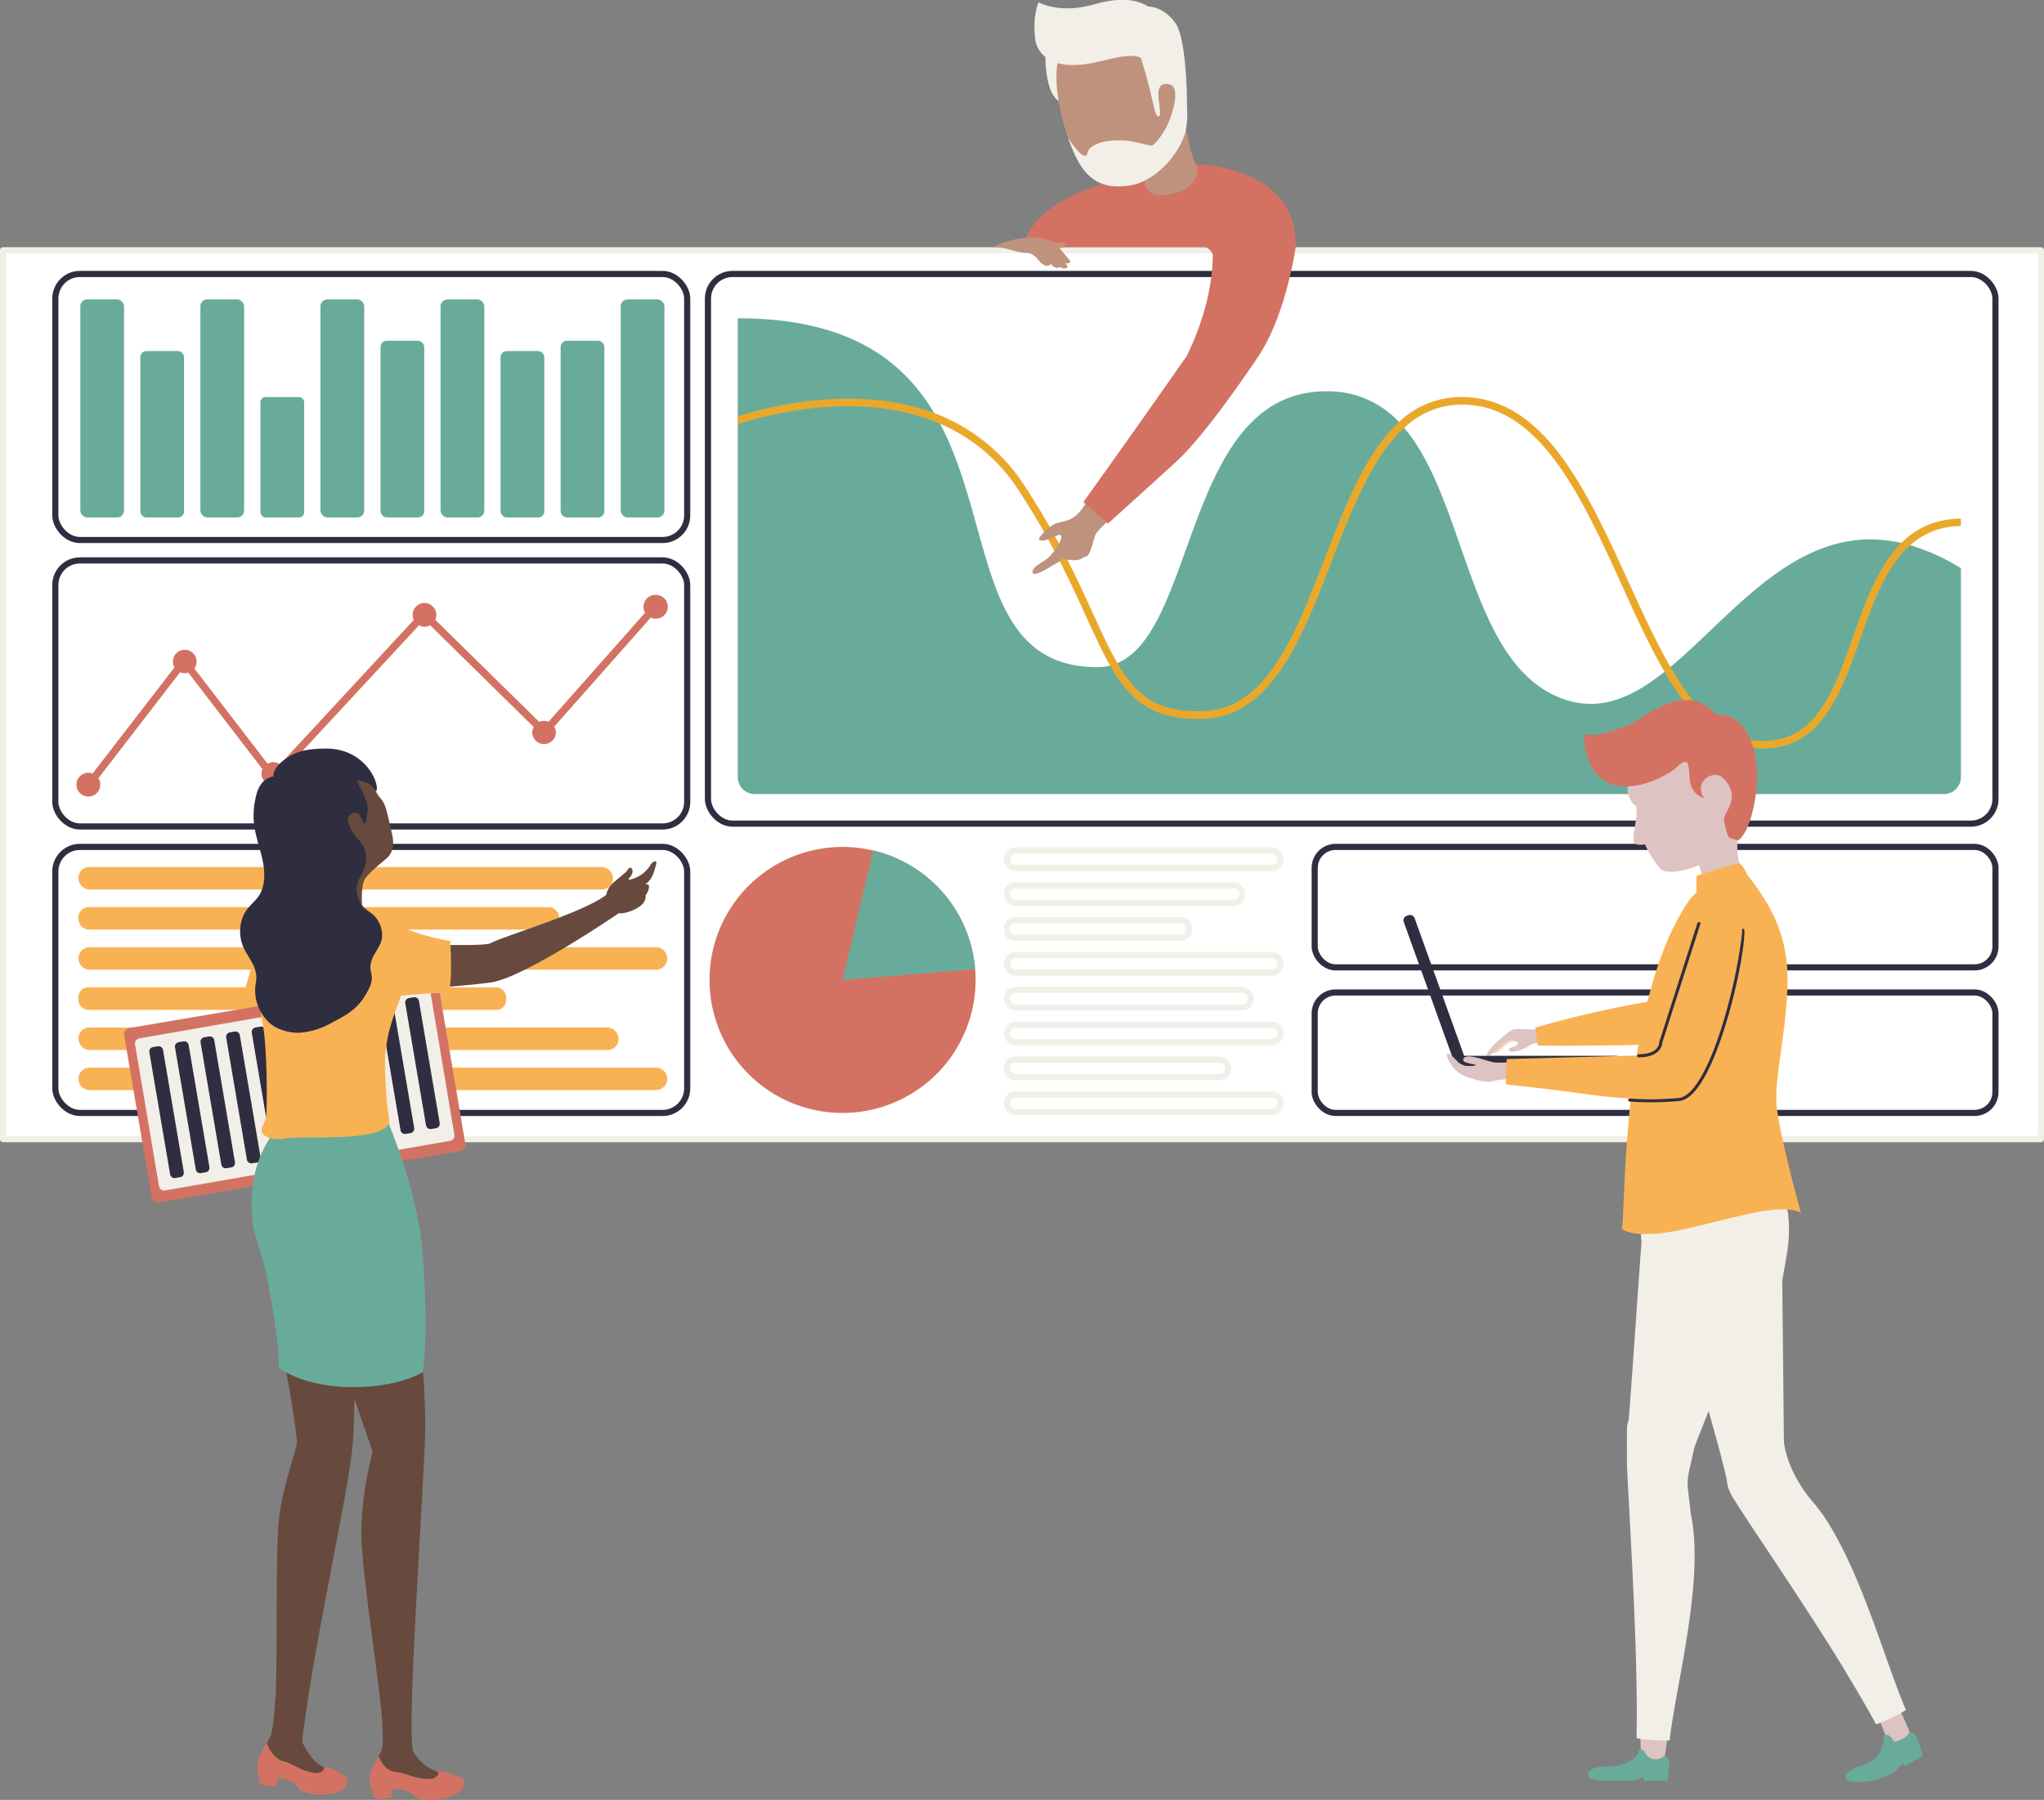 <svg xmlns="http://www.w3.org/2000/svg" xmlns:xlink="http://www.w3.org/1999/xlink" viewBox="0 0 665.75 586.35"><rect x="0" y="0" width="665.75" height="586.35" fill="#808080" stroke="none"/><defs><linearGradient id="a" x1="342.56" y1="79.82" x2="347.09" y2="79.82" gradientUnits="userSpaceOnUse"><stop offset="0" stop-color="#f7941e"/><stop offset="1" stop-color="#f7941e" stop-opacity="0"/></linearGradient></defs><g style="isolation:isolate"><rect x="1" y="81.52" width="663.75" height="289.59" stroke-width="2" stroke="#f2efe9" stroke-linecap="round" stroke-linejoin="round" fill="#fff"/><rect x="230.59" y="89.25" width="419.35" height="179.07" rx="8.01" stroke-width="2" stroke="#2f2e41" stroke-linecap="round" stroke-linejoin="round" fill="#fff"/><path d="M638.69,185.12v68.07a5.51,5.51,0,0,1-5.52,5.49H245.81a5.5,5.5,0,0,1-5.51-5.49V103.69c35.77,0,53.59,13.37,64,30.94.69,1.13,1.32,2.27,1.91,3.44,17.67,33.44,12.35,79.27,51.2,79.27a15.67,15.67,0,0,0,4.1-.52,11,11,0,0,0,2.39-.78c26.13-11,22.06-89.12,68.55-88.56a31.34,31.34,0,0,1,23.21,10c.56.61,1.12,1.22,1.66,1.88,20.81,24.43,21.1,78.87,53.07,88.75,11.52,3.57,21.7-1.27,31.75-9.25.64-.51,1.3-1,1.93-1.58,21.26-17.65,42.39-47.81,75.19-40.41,1,.22,1.9.46,2.88.73A68.44,68.44,0,0,1,638.69,185.12Z" fill="#69ab9b"/><path d="M638.71,171.38a24.49,24.49,0,0,0-16.54,6.23c-7.91,7-12.15,19-16.3,30.65-6.23,17.5-12.64,35.56-31.41,35.56-1,0-2.05,0-3.12-.15-12.23-1.2-21.24-11.15-29.17-24.8-4.93-8.44-9.44-18.32-14-28.45-13-28.48-26.43-57.93-51.17-58.62l-.83,0a27,27,0,0,0-18.79,7.59c-10.47,9.54-17.14,26.74-23.65,43.58-9.64,24.92-19.6,50.69-42.07,51.2-16.16.34-23.5-5.76-30.09-17.33-2.54-4.49-5-9.81-7.76-15.88-5.08-11.13-11.43-25-21.92-41.07a57.28,57.28,0,0,0-25.62-21.8c-25.92-11.3-56.42-3-65.94.08v-2.57c10.2-3.22,38.7-10.51,64-1a59.88,59.88,0,0,1,29.56,23.92c10.61,16.23,17,30.16,22.11,41.36,2.88,6.3,5.34,11.69,7.93,16.13,6.2,10.72,13,16,27.65,15.67,20.84-.49,30.06-24.35,39.85-49.64,6.64-17.15,13.4-34.67,24.26-44.58A29.3,29.3,0,0,1,477,129.36c26.31.71,40,30.87,53.35,60.06,4.54,9.91,8.93,19.6,13.74,27.87,7.61,13.23,16.16,22.82,27.48,23.94,19.33,1.9,25.48-15.42,32-33.8,4-11.45,8.2-23.11,15.72-30.55,4.78-4.79,11-7.81,19.38-7.94Z" fill="#eaa82a"/><rect x="428.21" y="275.9" width="221.73" height="39.24" rx="6.81" stroke-width="2" stroke="#2f2e41" stroke-linecap="round" stroke-linejoin="round" fill="#fff"/><rect x="428.21" y="323.32" width="221.73" height="39.24" rx="6.81" stroke-width="2" stroke="#2f2e41" stroke-linecap="round" stroke-linejoin="round" fill="#fff"/><rect x="18.02" y="89.25" width="205.81" height="86.67" rx="8.01" fill="#fff"/><rect x="18.02" y="89.25" width="205.81" height="86.67" rx="8.01" stroke-width="2" stroke="#2f2e41" stroke-linecap="round" stroke-linejoin="round" fill="none"/><rect x="182.61" y="111.01" width="14.24" height="57.55" rx="2.01" fill="#69ab9b"/><rect x="202.17" y="97.54" width="14.24" height="71.03" rx="2.24" fill="#69ab9b"/><rect x="26.16" y="97.54" width="14.24" height="71.03" rx="2.24" fill="#69ab9b"/><rect x="45.71" y="114.37" width="14.24" height="54.2" rx="1.95" fill="#69ab9b"/><rect x="65.27" y="97.54" width="14.24" height="71.03" rx="2.24" fill="#69ab9b"/><rect x="84.83" y="129.35" width="14.24" height="39.21" rx="1.66" fill="#69ab9b"/><rect x="104.38" y="97.54" width="14.24" height="71.03" rx="2.24" fill="#69ab9b"/><rect x="123.94" y="111.01" width="14.24" height="57.55" rx="2.01" fill="#69ab9b"/><rect x="143.5" y="97.54" width="14.24" height="71.03" rx="2.24" fill="#69ab9b"/><rect x="163.05" y="114.37" width="14.24" height="54.2" rx="1.95" fill="#69ab9b"/><rect x="18.02" y="182.57" width="205.81" height="86.67" rx="8.01" stroke-width="2" stroke="#2f2e41" stroke-linecap="round" stroke-linejoin="round" fill="#fff"/><rect x="18.02" y="275.9" width="205.81" height="86.67" rx="8.01" stroke-width="2" stroke="#2f2e41" stroke-linecap="round" stroke-linejoin="round" fill="#fff"/><path d="M213.45,193.81a3.86,3.86,0,0,0-3.86,3.87,3.81,3.81,0,0,0,.53,1.92l-31.45,35.53a3.8,3.8,0,0,0-1.46-.29,3.76,3.76,0,0,0-1.58.34l-33.86-33.27a3.86,3.86,0,1,0-7.37-1.59,3.9,3.9,0,0,0,.37,1.64L91.23,249a3.85,3.85,0,0,0-2.21-.71,3.78,3.78,0,0,0-1.87.5l-23.83-31a3.86,3.86,0,1,0-7-2.25,3.79,3.79,0,0,0,.51,1.89L30.15,252a3.77,3.77,0,0,0-1.35-.26,3.88,3.88,0,1,0,3.25,1.79L58.65,219a3.76,3.76,0,0,0,1.54.32,3.7,3.7,0,0,0,1.15-.19l24.13,31.43a3.93,3.93,0,0,0-.32,1.54,3.87,3.87,0,0,0,7.73,0,4,4,0,0,0-.19-1.15l43.78-47.25a3.73,3.73,0,0,0,3.64,0l33.73,33.15a3.77,3.77,0,0,0-.5,1.86,3.87,3.87,0,0,0,7.73,0,3.81,3.81,0,0,0-.56-2l31.43-35.49a3.81,3.81,0,0,0,1.51.31,3.87,3.87,0,1,0,0-7.73Z" fill="#d37263"/><rect x="25.55" y="282.45" width="174.08" height="7.32" rx="3.49" fill="#f9b253"/><rect x="25.55" y="295.52" width="156.59" height="7.32" rx="3.31" fill="#f9b253"/><path d="M213.66,315.91H29.21a3.66,3.66,0,0,1-3.66-3.66h0a3.66,3.66,0,0,1,3.66-3.66H213.66a3.66,3.66,0,0,1,3.66,3.66h0A3.66,3.66,0,0,1,213.66,315.91Z" fill="#f9b253"/><rect x="25.55" y="321.66" width="139.3" height="7.32" rx="3.12" fill="#f9b253"/><rect x="25.55" y="334.73" width="175.91" height="7.32" rx="3.51" fill="#f9b253"/><path d="M213.66,355.12H29.21a3.66,3.66,0,0,1-3.66-3.66h0a3.65,3.65,0,0,1,3.66-3.66H213.66a3.66,3.66,0,0,1,3.66,3.66h0A3.66,3.66,0,0,1,213.66,355.12Z" fill="#f9b253"/><path d="M317.76,319.22a43.33,43.33,0,1,1-43.31-43.31,42.37,42.37,0,0,1,10,1.17,43.31,43.31,0,0,1,33.17,38.7C317.71,316.93,317.76,318.08,317.76,319.22Z" fill="#d37263"/><path d="M317.62,315.78l-43.17,3.44,10-42.14A43.31,43.31,0,0,1,317.62,315.78Z" fill="#69ab9b"/><path d="M414.22,282.79H330.85a2.86,2.86,0,0,1-2.85-2.86h0a2.86,2.86,0,0,1,2.85-2.85h83.37a2.85,2.85,0,0,1,2.85,2.85h0A2.85,2.85,0,0,1,414.22,282.79Z" fill="#fff" stroke="#f2efe9" stroke-linecap="round" stroke-linejoin="round" stroke-width="2"/><rect x="328" y="288.43" width="76.57" height="5.71" rx="2.65" stroke-width="2" stroke="#f2efe9" stroke-linecap="round" stroke-linejoin="round" fill="#fff"/><rect x="328" y="299.78" width="59.18" height="5.71" rx="2.33" stroke-width="2" stroke="#f2efe9" stroke-linecap="round" stroke-linejoin="round" fill="#fff"/><path d="M414.22,316.84H330.85A2.86,2.86,0,0,1,328,314h0a2.86,2.86,0,0,1,2.85-2.86h83.37a2.85,2.85,0,0,1,2.85,2.86h0A2.85,2.85,0,0,1,414.22,316.84Z" fill="#fff" stroke="#f2efe9" stroke-linecap="round" stroke-linejoin="round" stroke-width="2"/><rect x="328" y="322.48" width="79.31" height="5.71" rx="2.69" stroke-width="2" stroke="#f2efe9" stroke-linecap="round" stroke-linejoin="round" fill="#fff"/><path d="M414.22,339.55H330.85a2.86,2.86,0,0,1-2.85-2.86h0a2.85,2.85,0,0,1,2.85-2.85h83.37a2.84,2.84,0,0,1,2.85,2.85h0A2.85,2.85,0,0,1,414.22,339.55Z" fill="#fff" stroke="#f2efe9" stroke-linecap="round" stroke-linejoin="round" stroke-width="2"/><rect x="328" y="345.19" width="71.99" height="5.71" rx="2.57" stroke-width="2" stroke="#f2efe9" stroke-linecap="round" stroke-linejoin="round" fill="#fff"/><path d="M414.22,362.25H330.85a2.86,2.86,0,0,1-2.85-2.86h0a2.86,2.86,0,0,1,2.85-2.85h83.37a2.85,2.85,0,0,1,2.85,2.85h0A2.85,2.85,0,0,1,414.22,362.25Z" fill="#fff" stroke="#f2efe9" stroke-linecap="round" stroke-linejoin="round" stroke-width="2"/><path d="M113.15,390.39l-25.8-20.73s-6,14.58-1.25,29.88c2.36,7.52-.15,12.86,1.13,16.43,1.19,3.32,9.93,50.66,9.45,54.14S92.34,483.42,91,493.67c-1.58,12.34-.31,52.39-1.51,63s8.65,12.22,9.11,8.61c3.87-30.82,14.9-79,16.24-94.35S114.84,427.48,113.15,390.39Z" fill="#674a3d"/><path d="M100.08,555.42S98,566.62,98.66,568s3,5.48,5.41,6.92,8,3.24,8.41,3.9a1.69,1.69,0,0,1-.26,2.29,11.27,11.27,0,0,1-7.68,2.14c-7.38-1-8.22-4.27-12.52-4.69-.74-.07-2.08,1.06-4.15.06a4.88,4.88,0,0,1-3-4.65c.23-3.08,1.9-5.65,3.07-8s1.79-12.7,1.79-12.7" fill="#674a3d"/><path d="M112.8,581.65c.52-.93.62-2.32.12-2.65a44.42,44.42,0,0,0-4.65-2.64c-1.44-.62-3.71-1.15-2.91-.74s-.62,2.06-2,2c-4.62-.17-8.09-3.16-10.73-3.75-3.81-.85-5.5-5.29-5.69-6-.7.47-2.28,4.11-2.59,5.25s-.79,2.92-.47,4a9.16,9.16,0,0,1,.51,3.76,7.17,7.17,0,0,0,2.75.92,10.64,10.64,0,0,0,2.93,0l.27-2.39a11,11,0,0,1,2.35.18,12.64,12.64,0,0,1,3.62,1.59c.54.61,1,1.75,1.69,2.08a14.72,14.72,0,0,0,6.08,1.36C109.08,584.74,111.93,583.24,112.8,581.65Z" fill="#d37263"/><path d="M150.25,579.28c-.55-.6-6.42-1.49-9.18-2.61a15.85,15.85,0,0,1-6.47-6c-.63-1.48-.56-9-.52-12.22.33-21.88,3.83-75.37,4.29-88.17.79-22.26-2.33-45.19-11.25-80.82L95,365.28S86.24,382,89.39,397.8c1.83,9.19,9.48,10.53,10.8,14.09s21.2,61.05,21.2,61.05a108.47,108.47,0,0,0-3.71,26.17c-.07,11.67,5.58,46.79,6.69,60.19.15,2.61.66,8.88-.09,10.88-.92,2.46-3.3,5.35-3.15,8.44a4.76,4.76,0,0,0,3.66,4.16c2.27.67,3.52-.65,4.29-.68,4.49-.24,5.77,2.84,13.53,2.76a12.22,12.22,0,0,0,7.66-3.28A1.63,1.63,0,0,0,150.25,579.28Z" fill="#674a3d"/><path d="M151,582c.41-1,.34-2.39-.23-2.64a44.86,44.86,0,0,0-5.13-1.92c-1.57-.4-4-.58-3.1-.29s-.38,2.13-1.77,2.28c-4.79.52-8.75-1.91-11.56-2.1-4-.28-5.57-4.43-5.85-5.11a18.26,18.26,0,0,0-2.8,5.6c-.16,1.06-.44,3,0,4a8.73,8.73,0,0,1,1,3.65,7.64,7.64,0,0,0,3,.5,11.5,11.5,0,0,0,3-.47l0-2.4a11.7,11.7,0,0,1,2.45-.18,8.11,8.11,0,0,1,4,1.35c.66.49,1.36,1.32,2.14,1.51a16.34,16.34,0,0,0,6.3.41C147.49,585.64,150.24,583.72,151,582Z" fill="#d37263"/><path d="M201.52,297.47c1.6.47,6.81-1.34,8.16-3.49a3.68,3.68,0,0,0,.61-2.32c.78-.92,2.14-4.19-.22-3.51,2.43-1.62,3-4.09,3.7-6.85.22-.92-.85-1.2-2,.64a10.48,10.48,0,0,1-7,4.69c-.2-.51.48-.67,1-1.75s.2-2-.33-2.21-1.32,1.21-1.63,1.47l-3.56,3a7.52,7.52,0,0,0-2.58,3.51c-.1.27-.72,3,.45,2.62" fill="#674a3d"/><path d="M124.18,322.71c12-.13,33.39-2.18,36.34-2.76,11.6-2.28,41.25-22.6,41.25-22.6s.56-4.75-4-6.06c-7.52,6.1-34.44,13.83-38,16-2.33,1.41-40-.13-40-.13" fill="#674a3d"/><path d="M84.33,308s-5.08,13.71-6.74,24.55l12.3,1.93V317.07" fill="#f9b253"/><path d="M150,375,51.67,391.73a2,2,0,0,1-2.25-1.6l-9-52.95a2,2,0,0,1,1.6-2.26l98.33-16.71a2,2,0,0,1,2.25,1.6l9,52.95A2,2,0,0,1,150,375Z" fill="#d37263"/><path d="M146.64,371.65,53.79,387.81a1.7,1.7,0,0,1-2-1.39L44,340.26a1.71,1.71,0,0,1,1.4-2l92.85-16.16a1.69,1.69,0,0,1,2,1.39L148,369.68A1.71,1.71,0,0,1,146.64,371.65Z" fill="#f2efe9"/><path d="M58.65,383.51l-1.55.26a1.46,1.46,0,0,1-1.69-1.2l-6.76-39.76a1.48,1.48,0,0,1,1.2-1.7l1.56-.26a1.46,1.46,0,0,1,1.69,1.2l6.76,39.76A1.49,1.49,0,0,1,58.65,383.51Z" fill="#2f2e41"/><path d="M67,381.91l-1.55.26a1.46,1.46,0,0,1-1.69-1.2L57,341.21a1.47,1.47,0,0,1,1.2-1.7l1.55-.26a1.49,1.49,0,0,1,1.7,1.21l6.76,39.76A1.47,1.47,0,0,1,67,381.91Z" fill="#2f2e41"/><path d="M75.33,380.31l-1.55.26a1.47,1.47,0,0,1-1.7-1.2l-6.75-39.76a1.46,1.46,0,0,1,1.2-1.69l1.55-.26a1.47,1.47,0,0,1,1.7,1.2l6.75,39.76A1.46,1.46,0,0,1,75.33,380.31Z" fill="#2f2e41"/><path d="M83.67,378.72l-1.55.26a1.49,1.49,0,0,1-1.7-1.21L73.67,338a1.46,1.46,0,0,1,1.2-1.69l1.55-.26a1.46,1.46,0,0,1,1.69,1.2L84.87,377A1.47,1.47,0,0,1,83.67,378.72Z" fill="#2f2e41"/><path d="M92,377.12l-1.56.26a1.46,1.46,0,0,1-1.69-1.2L82,336.42a1.49,1.49,0,0,1,1.21-1.7l1.55-.26a1.47,1.47,0,0,1,1.69,1.21l6.76,39.76A1.47,1.47,0,0,1,92,377.12Z" fill="#2f2e41"/><path d="M100.34,375.52l-1.55.26a1.46,1.46,0,0,1-1.69-1.2l-6.76-39.76a1.46,1.46,0,0,1,1.2-1.69l1.56-.26a1.46,1.46,0,0,1,1.69,1.2l6.76,39.76A1.47,1.47,0,0,1,100.34,375.52Z" fill="#2f2e41"/><path d="M108.68,373.93l-1.55.26a1.47,1.47,0,0,1-1.69-1.21l-6.76-39.76a1.46,1.46,0,0,1,1.2-1.69l1.55-.26a1.47,1.47,0,0,1,1.7,1.2l6.75,39.76A1.47,1.47,0,0,1,108.68,373.93Z" fill="#2f2e41"/><path d="M117,372.33l-1.55.26a1.48,1.48,0,0,1-1.7-1.2L107,331.63a1.47,1.47,0,0,1,1.2-1.7l1.55-.26a1.48,1.48,0,0,1,1.7,1.2l6.75,39.76A1.47,1.47,0,0,1,117,372.33Z" fill="#2f2e41"/><path d="M125.36,370.73l-1.55.26a1.47,1.47,0,0,1-1.7-1.2L115.36,330a1.47,1.47,0,0,1,1.2-1.7l1.55-.26a1.47,1.47,0,0,1,1.69,1.21L126.56,369A1.46,1.46,0,0,1,125.36,370.73Z" fill="#2f2e41"/><path d="M133.7,369.14l-1.56.25a1.46,1.46,0,0,1-1.69-1.2l-6.76-39.76a1.47,1.47,0,0,1,1.21-1.69l1.55-.26a1.46,1.46,0,0,1,1.69,1.2l6.76,39.76A1.48,1.48,0,0,1,133.7,369.14Z" fill="#2f2e41"/><path d="M142,367.54l-1.55.26a1.46,1.46,0,0,1-1.69-1.2L132,326.83a1.47,1.47,0,0,1,1.2-1.69l1.56-.26a1.46,1.46,0,0,1,1.69,1.2l6.76,39.76A1.49,1.49,0,0,1,142,367.54Z" fill="#2f2e41"/><path d="M92.88,365.17c-8.87,7.66-12.27,20.35-10.49,33.9.47,3.58,4.09,13.44,4.65,17,1.27,8.15,3.88,20.15,3.73,29.45,11.9,8.63,36.06,7.88,47,1.44,1.22-11.24,1-20.18.13-35.75-1.3-23.5-11.78-45.41-12-47.37" fill="#69ab9b"/><path d="M125.58,342.74c-.45,4.2,0,10.65.58,17.82a35.78,35.78,0,0,1,.59,4.69,2.72,2.72,0,0,1-.93,1.84c-1.28,1.24-3.74,2-6.45,2.49-8.82,1.59-22.75.53-26.68,1.3-3.69.75-7.49-.5-7.49-2.76,0-1.56,1.43-2.44,1.57-5.52.29-6.74.08-22.09-1.17-28.94-2.6-14.36-3.32-22.88-1.52-38.94L111,287.07c2.08.34,1.17,6.66,3.24,7,1.52.24,10,8.33,12.45,17.89a36.72,36.72,0,0,1,3.11,6.21,10.94,10.94,0,0,1,0,8.5C127.7,332.33,126.24,336.4,125.58,342.74Z" fill="#f9b253"/><path d="M122.71,300.33a11.84,11.84,0,0,1,7.94,1.36c5.19,3.07,16,4.87,16,4.87s.83,12.38-.5,17.13c0,0-3.6-.57-14.27.59-11,1.2-25.76,8.51-25.76,8.51" fill="#f9b253"/><path d="M122.79,258.48c-2.64-5.05-6.83-12.2-16.83-11.21s-18.57,7.3-18.45,14.79,5.2,16.53,7.15,21.72,1.13,12.89,1.13,12.89l22.18-.79s-.58-6.78.77-9.34c.76-1.44,3.73-4.12,7.18-6.9,1.5-1.22,2.72-3.76,1.82-7.71-1.35-5.92-1.84-8.52-2.7-10.26C124.42,260.42,123.36,259.58,122.79,258.48Z" fill="#674a3d"/><path d="M122.38,298.85c-1.34-1.59-3.4-2.38-4.59-4.1a9.23,9.23,0,0,1-1.59-6,11.15,11.15,0,0,1,1.33-3.4c2.41-4.86,2.56-8-.88-11.93a13.74,13.74,0,0,1-2.81-4.25c-.52-1.46-.93-3.05.49-3.93a1.88,1.88,0,0,1,2.55,0c.55.5,2.13,5.14,2.41,1.95s1.42-3.82-1.25-9.29c-.32-.65-1.8-3.2-1.58-3.78,3.44.65,4.61,1.56,6,3.75,1.54-1.72-3-14.32-16.79-14-3.49.08-7.1.31-10.21,1.89s-6.58,4.36-6.37,7.15c-4.9.95-5.59,6-6,7.81a24.69,24.69,0,0,0-.29,8.09c.52,4,2,7.78,2.78,11.71.64,3.2.82,6.75-.45,9.8s-4.12,4.52-5.59,7.38a12.91,12.91,0,0,0,.16,11.76c1.91,3.62,4.3,6,3.68,10.44a14.22,14.22,0,0,0,4.68,13.56c2.53,2.23,7.29,3.38,10.57,2.87a24.36,24.36,0,0,0,8.67-2.74c5.17-2.8,9.78-4.62,13.12-12.07,1.89-4.22-.88-4.81.81-9.14.94-2.43,3-4.44,3.22-7.13a9.07,9.07,0,0,0-2-6.26Z" fill="#2f2e41"/><path d="M534.46,558.14s-.42,11,.15,13.52c.45,2,6.61,2.18,7.37,1.13s1.7-13.82,1.7-13.82" fill="#dec3c3"/><path d="M543.68,574.58a43.14,43.14,0,0,1-.59,5.56h-7.44l-.37-1.25a11.62,11.62,0,0,1-4.31,1.25h-6.28c-4.61,0-7.22-.59-7.33-1.4-.49-3.38,5-3.23,6.44-3.23,4.11,0,8.56-1.92,9.53-4,.7-1.51.39-1.9,1.24-1.61a2.1,2.1,0,0,1,1.27,1.1,3.79,3.79,0,0,0,3.89,2.12,4.54,4.54,0,0,0,2.51-1.22A2.73,2.73,0,0,1,543.68,574.58Z" fill="#69ab9b"/><path d="M611.89,559.5s2,5.48,2.93,7.31,6.95-.43,7.25-1.68-4.61-10.68-4.61-10.68" fill="#dec3c3"/><path d="M624.32,566.16c.79,2,1.95,5.77,1.95,5.77l-5.65,3.36-1.1-.83a11.06,11.06,0,0,1-3,3.1,24.36,24.36,0,0,1-5.59,2.32c-5.16,1.17-9.14.6-9.55-.1-1.7-3,5.13-4.6,6.46-5.13a9.2,9.2,0,0,0,5.69-7.51c.1-1.67-.33-1.91.56-2,0,0,1.74-.3,2.77,2.3.07,0,4.07-.73,5.1-3.28A2.71,2.71,0,0,1,624.32,566.16Z" fill="#69ab9b"/><path d="M580.41,417.86s.59-3.78,1.06-6.24c1.52-7.81,3.89-23.48-8.89-35.83,0,0-15.06,6.74-27.12,7.56-9.49.64-11.67,0-11.67,0s-.62,12.81,3.21,44.94Z" fill="#f2efe9"/><path d="M620.79,557.05a52.36,52.36,0,0,1-9.69,4.7l-.89-1.57q-.94-1.74-2-3.54l0,0s-.05-.09-.09-.19c-2.15-3.76-4.51-7.74-7-11.83l0,0a.14.14,0,0,0,0-.09c-13.4-22-30.49-46.69-36.56-56.43,0-.05-.07-.07-.07-.12a14.89,14.89,0,0,1-1.18-2.31c0-.15-.12-.29-.17-.41a6.68,6.68,0,0,1-.39-1.23c-.05-.24-.09-.48-.14-.75a.68.68,0,0,1,0-.12,5.15,5.15,0,0,1,1.23-4.36,4.68,4.68,0,0,1,.77-.7c3.28-2.36,9.86-1.83,15.29,2l.84.63c.14.09.29.21.43.31a52.25,52.25,0,0,1,13,13.06C606.5,512.75,613.85,541,620.79,557.05Z" fill="#f2efe9"/><path d="M581.14,482.88c.22,10.3-3.57,12.66-7.74,11.62a12.43,12.43,0,0,1-2.14-.79,18.69,18.69,0,0,1-7-6.25s-.08-.07,0-.12a12.57,12.57,0,0,1-.94-1.73c0-.15-.12-.29-.17-.41a6.68,6.68,0,0,1-.39-1.23c-.05-.24-.09-.48-.14-.75a.68.68,0,0,1,0-.12c-1-5.13-3.42-13.93-6.33-24.2-1.67-5.81-3.48-12.07-5.28-18.39-5.5-19-10.68-37.57-10.54-43,.53-19.57,23.26-4,34.16,3.66,4.58,3.26,5.76,8.85,5.83,14,.1,4.84.53,52.54.72,65.82,0,.34,0,.65,0,.94S581.14,482.59,581.14,482.88Z" fill="#f2efe9"/><path d="M581,469.38s.48,10.14,10.85,21.57c0,0-15-4.53-15.81-5.4s-4.66-10.44-4.53-11.53S581,469.38,581,469.38Z" fill="#f2efe9"/><path d="M543.81,567c-.31,0-.61,0-.9,0a50.46,50.46,0,0,1-9.85-.74v-1.81c.51-27.73-2.58-73.08-3.15-87.41,0-1,0-9.61,0-10.45-.27-12.34,12.08-1.34,16.58,8.32a37.49,37.49,0,0,1,2.53,7.43c.79,3.23.82,6.82,1.62,10.48C555.4,514.47,545.77,549.15,543.81,567Z" fill="#f2efe9"/><path d="M573.2,417.77c-.05.28-20.44,50.86-24.42,61.84v0c-.58,1.54-2.46,2.8-4.86,3.37-5.48,1.35-13.56-.88-14-11.77a26.83,26.83,0,0,1,.14-3.93c.94-8.81,4.09-57.54,4.6-62.24s1.51-11.55,4-12.36C551.19,388.72,576.88,400.2,573.2,417.77Z" fill="#f2efe9"/><path d="M552,470.91c-2.77,12.95-2.76,9.81-1.6,19.47,1.12,9.4-3-8.22-3-8.22l2.6-6.58Z" fill="#f2efe9"/><path d="M495.22,337.55s-2.81-.45-3.07-.22a11.14,11.14,0,0,1-1.07.68v.54l-.2,0c-.13.06-2.05,1.29-2.25,1.44s-2.54,2.82-2.54,2.82a1.33,1.33,0,0,0,1.27.1c.88-.26,2.26-1.94,2.91-2.42.3-.22,1-.68,1.72-1.11.9-.17,2.25-.26,2.94.47C496,341.05,495.22,337.55,495.22,337.55Z" fill="#f4d4b3"/><path d="M507.92,333.4s-5,1.61-6.53,1.89-5.85-.23-8.14,0c-1.18.12-3.6,2.38-5.91,4.24-1.86,2.11-3.53,4-3,4.33,1,.65,3.66-2.65,5.81-4.2,1.63-1.17,3-1.11,3.74-.6s.41,1.28-.22,1.68-2.06.57-2.17,1,0,1.18,2.06.79a11.1,11.1,0,0,0,4.3-1.76,5.2,5.2,0,0,1,2.92-.92c1.55-.17,9.17-1.52,9.17-1.52" fill="#dec3c3"/><path d="M540.38,325.71l-1.56,13.16-.17,1.33c-.44,0-.84,0-1.28.05l-6.07.19c-14.73.34-30.4.19-30.4.19l-.9-5.85a353.93,353.93,0,0,1,35.06-8.18C538.41,326,540.38,325.71,540.38,325.71Z" fill="#f9b253"/><rect x="465.17" y="296.78" width="3.75" height="50.83" rx="1.54" transform="translate(-81.47 177.04) rotate(-19.78)" fill="#2f2e41"/><rect x="473.6" y="343.95" width="54.61" height="3.87" rx="1.79" fill="#2f2e41"/><path d="M586.56,395c-6.67-2.72-16.67.29-35.5,4.89s-22.85.39-22.85.39c.68-1.42.51-18.2,2.61-38.95.43-4.46,1-9.11,1.68-13.84,2.82-19.21,7.88-39.62,17.33-53.7,4.68-7,18-10.36,18-10.36,7.25,8.87,14.41,19.43,14.39,35.36s-4.22,31.52-3.62,40.71S586.56,395,586.56,395Z" fill="#f9b253"/><path d="M567.67,303.07c.34,9.25-9.62,53.75-20.68,55.1a99.47,99.47,0,0,1-16.17.19" fill="none" stroke="#2f2e41" stroke-linecap="round" stroke-linejoin="round"/><path d="M493.88,350.55l-.58-4.7a36.33,36.33,0,0,1-6.22.3c-2-.24-4.39-1.3-7.28-1.85s-3.54.62-3.09,1.32,3.84,1.23,3.84,1.23.45.41-1.33.41h-1.84a7.58,7.58,0,0,1-2.19-1c-.32-.32-.65-.64-1-1-1.91-2-3.11-2.66-2.91-1.29a9.68,9.68,0,0,0,1.7,3.31,9.85,9.85,0,0,0,4,3.25,33.27,33.27,0,0,0,6.42,1.79,5.84,5.84,0,0,0,2.53-.06,25,25,0,0,1,5.48-.65c1.61.07,2.61.08,2.61.08C497.61,352,495.71,351.16,493.88,350.55Z" fill="#dec3c3"/><path d="M557.7,297.49s-5.91.69-11.58,18.39c-3.17,9.9-5.29,17.43-6.54,22.15a7.87,7.87,0,0,1-7.41,5.86L490.74,345l-.27,8.25s16.17,1.75,27.38,3.35,22.2,1.7,28.17,1c11.07-1.35,21.93-50,21.39-54.91C566.58,294.87,557.7,297.49,557.7,297.49Z" fill="#f9b253"/><path d="M530.36,255.76s-1.06,2.11,1.29,5.77c.22.34,1.14.82,1.25,1.24a13.94,13.94,0,0,1,0,4.39c1.81,6.32,4.45,12.18,8.35,16.3,4,1.77,11.84-1,18.45-4.5,1.41-.12,9.22-4,8.09-15.06s-9.8-21.28-10.39-21.51-17.72,2.92-18.41,3.07S530.36,255.76,530.36,255.76Z" fill="#dec3c3"/><path d="M555,260s-4.53-1-4.72-6.9-.95-6.1-4.56-2.8-28,16.16-30-11.1c2.71.85,9.56-.54,16-3.62,3.34-1.6,17.72-14.31,27.24-2.69,4.68-.83,11.16,3.36,12.9,14s-2.11,25.29-5.88,26.88c-2.42,1-3.57-1.46-4.48-6.48-.38-2.62,6.45-7.69-.72-14.24C557.75,250.94,551.53,254.62,555,260Z" fill="#d37263"/><path d="M565.92,273.72s-.67,7.63,2.16,10c-4.35,5.26-14.14,6.05-14.14,6.05s2.23-3.59-2.77-12.89S565.92,273.72,565.92,273.72Z" fill="#dec3c3"/><path d="M552.6,290.8a41.17,41.17,0,0,1,0-5.47s9.43-3.25,14-4.11a7.7,7.7,0,0,1,2.39,3.69S559.45,289.67,552.6,290.8Z" fill="#f9b253"/><path d="M533.19,265.54s-1.59,7-1,8.72,4.8.6,4.8.6Z" fill="#dec3c3"/><path d="M553.35,300.85l-12.42,38.7s.15,4.4-7.18,4.4" fill="none" stroke="#2f2e41" stroke-linecap="round" stroke-linejoin="round"/><path d="M422,80.48H333.3a9.94,9.94,0,0,1,.87-3.09c2.26-5.33,10.48-16.1,40.09-20.9l14.61-3S422.76,53.45,422,80.48Z" fill="#d37263"/><path d="M370.84,54.77a14.54,14.54,0,0,1,2.05,5A4.94,4.94,0,0,0,378,63.6c13-.73,12.1-8.83,12.1-8.83-2.68-4.08-4.3-16.18-4.3-16.18" fill="#bf927e"/><path d="M340.51,17.53s-.54,16.26,6.74,16,0-17.94,0-17.94Z" fill="#f2efe9"/><path d="M384,35.47a32,32,0,0,1,.13,6.16,4.18,4.18,0,0,1-.1.67c0,.21-.08.43-.15.67-1.76,7-10.58,16.79-16.77,17.59a17.61,17.61,0,0,1-2.4,0c-8.62-.39-13.66-7.46-16.58-15-.1-.28-.2-.53-.3-.78a69.81,69.81,0,0,1-3.63-16.69c-.05-.6-.45-7,.8-8.9,1.38-2.09,18.43-4.07,18.78-4.1s16.74,1.15,16.74,1.15A177,177,0,0,1,384,35.47Z" fill="#bf927e"/><path d="M386.64,35.21a27,27,0,0,1-.21,6,4.32,4.32,0,0,1-.11.66c-1.12,7-9.64,17.79-19.22,18.65-.74.1-1.47.16-2.14.19-10.37.42-14-7.4-16.84-15.13-.1-.28-.2-.53-.3-.78,0,0,3.61,5.75,5.41,5.93s-.44-2.08,4.44-4c3.12-1.21,7.83-1.1,10-.83,2,.27,5.67,1.31,7,1.5a1.5,1.5,0,0,0,.74-.07c1.72-.89,5.92-7.46,6.52-11.18C382.18,34.76,385.29,35,386.64,35.21Z" fill="#f2efe9"/><path d="M337.14,12.51s.53,12.5,21.07,7.5c5.63-1.37,10.6-2.65,13.4-1.15,4.2,13.21,4.33,19.55,5.82,19,1.86-.66-3.18-11.62,3.24-10.44,4.92.91-.21,13-.21,13s6,.79,6.14-2c.11-1.65.29-25.31-3.77-30.93s-8.92-5.36-8.92-5.36-5.14-4.33-17.25-.79S338.17.47,338.21.81,336.28,4.67,337.14,12.51Z" fill="#f2efe9"/><path d="M355.37,161.31s-3,5.16-5,6.7-2.8,1.54-5.61,2.26-5.2,3.62-6,4.61,0,1.45,1.72,1.09,3.93-1.72,4.66-1.72.72.88,0,2.47a18.13,18.13,0,0,1-3.89,5.13c-1.18.9-4.43,2.71-4.8,3.79s-.09,1.63,1.63,1.09,3.71-2,5.79-3.08a9.92,9.92,0,0,0,2.19-1.69,14.34,14.34,0,0,0,4.8.49,5.32,5.32,0,0,0,2.25-1,3.88,3.88,0,0,0,.71-.17c1.54-.62,2.35-6,3.16-7.4s6.74-6.83,6.74-6.83Z" fill="#bf927e"/><path d="M410.26,115.46h0c8.78-13.61,11.76-35,11.76-35l-11.21-7.64-5.74,2.75c-3.6-1.57-9.76-3.9-9.76-3.9l-2.69,8.79A4.85,4.85,0,0,1,395,82.76c.06,4.94-.73,17.57-8.62,33.49-.31.43-.62.8-.94,1.26-13.93,20.06-32.58,46.05-32.58,46.05l8,7s11.94-10.73,22.31-20.21c9.41-8.6,24-30.27,26.67-34.21l.23-.34Z" fill="#d37263"/><path d="M347.19,85.78l-.31-.09c.34.38.57.67.66.78.32.35.12.58.12.58-.44.47-.81.41-1.36.38a2.19,2.19,0,0,1-1-.49,1.57,1.57,0,0,1-1.27.29,4.33,4.33,0,0,1-2-1.42.39.39,0,0,1,0,.4,1.54,1.54,0,0,1-1.39.38A4.56,4.56,0,0,1,338.48,85c-.29-.29-.69-.79-1.13-1.31-.4-.29-.78-.55-1.1-.75a3,3,0,0,0-1.67-.55h-.09v0c-4.2-.08-6.08-1.91-11.23-1.91,0,0,12-5.79,19.3-1.68a23.73,23.73,0,0,0,3.07.32c2.11,0,1.51,1.1.84,1.45a9.78,9.78,0,0,1-1.42.26l.12.12c.32.34.61.69.87,1,.92,1.13,2.17,2.6,2.4,2.83s.11.61.11.61A1.48,1.48,0,0,1,347.19,85.78Z" fill="#bf927e"/><path d="M346.47,80.57a9.78,9.78,0,0,1-1.42.26,19.94,19.94,0,0,0-2.49-2,23.73,23.73,0,0,0,3.07.32C347.74,79.15,347.14,80.22,346.47,80.57Z" opacity="0.47" fill="url(#a)" style="mix-blend-mode:multiply"/></g></svg>